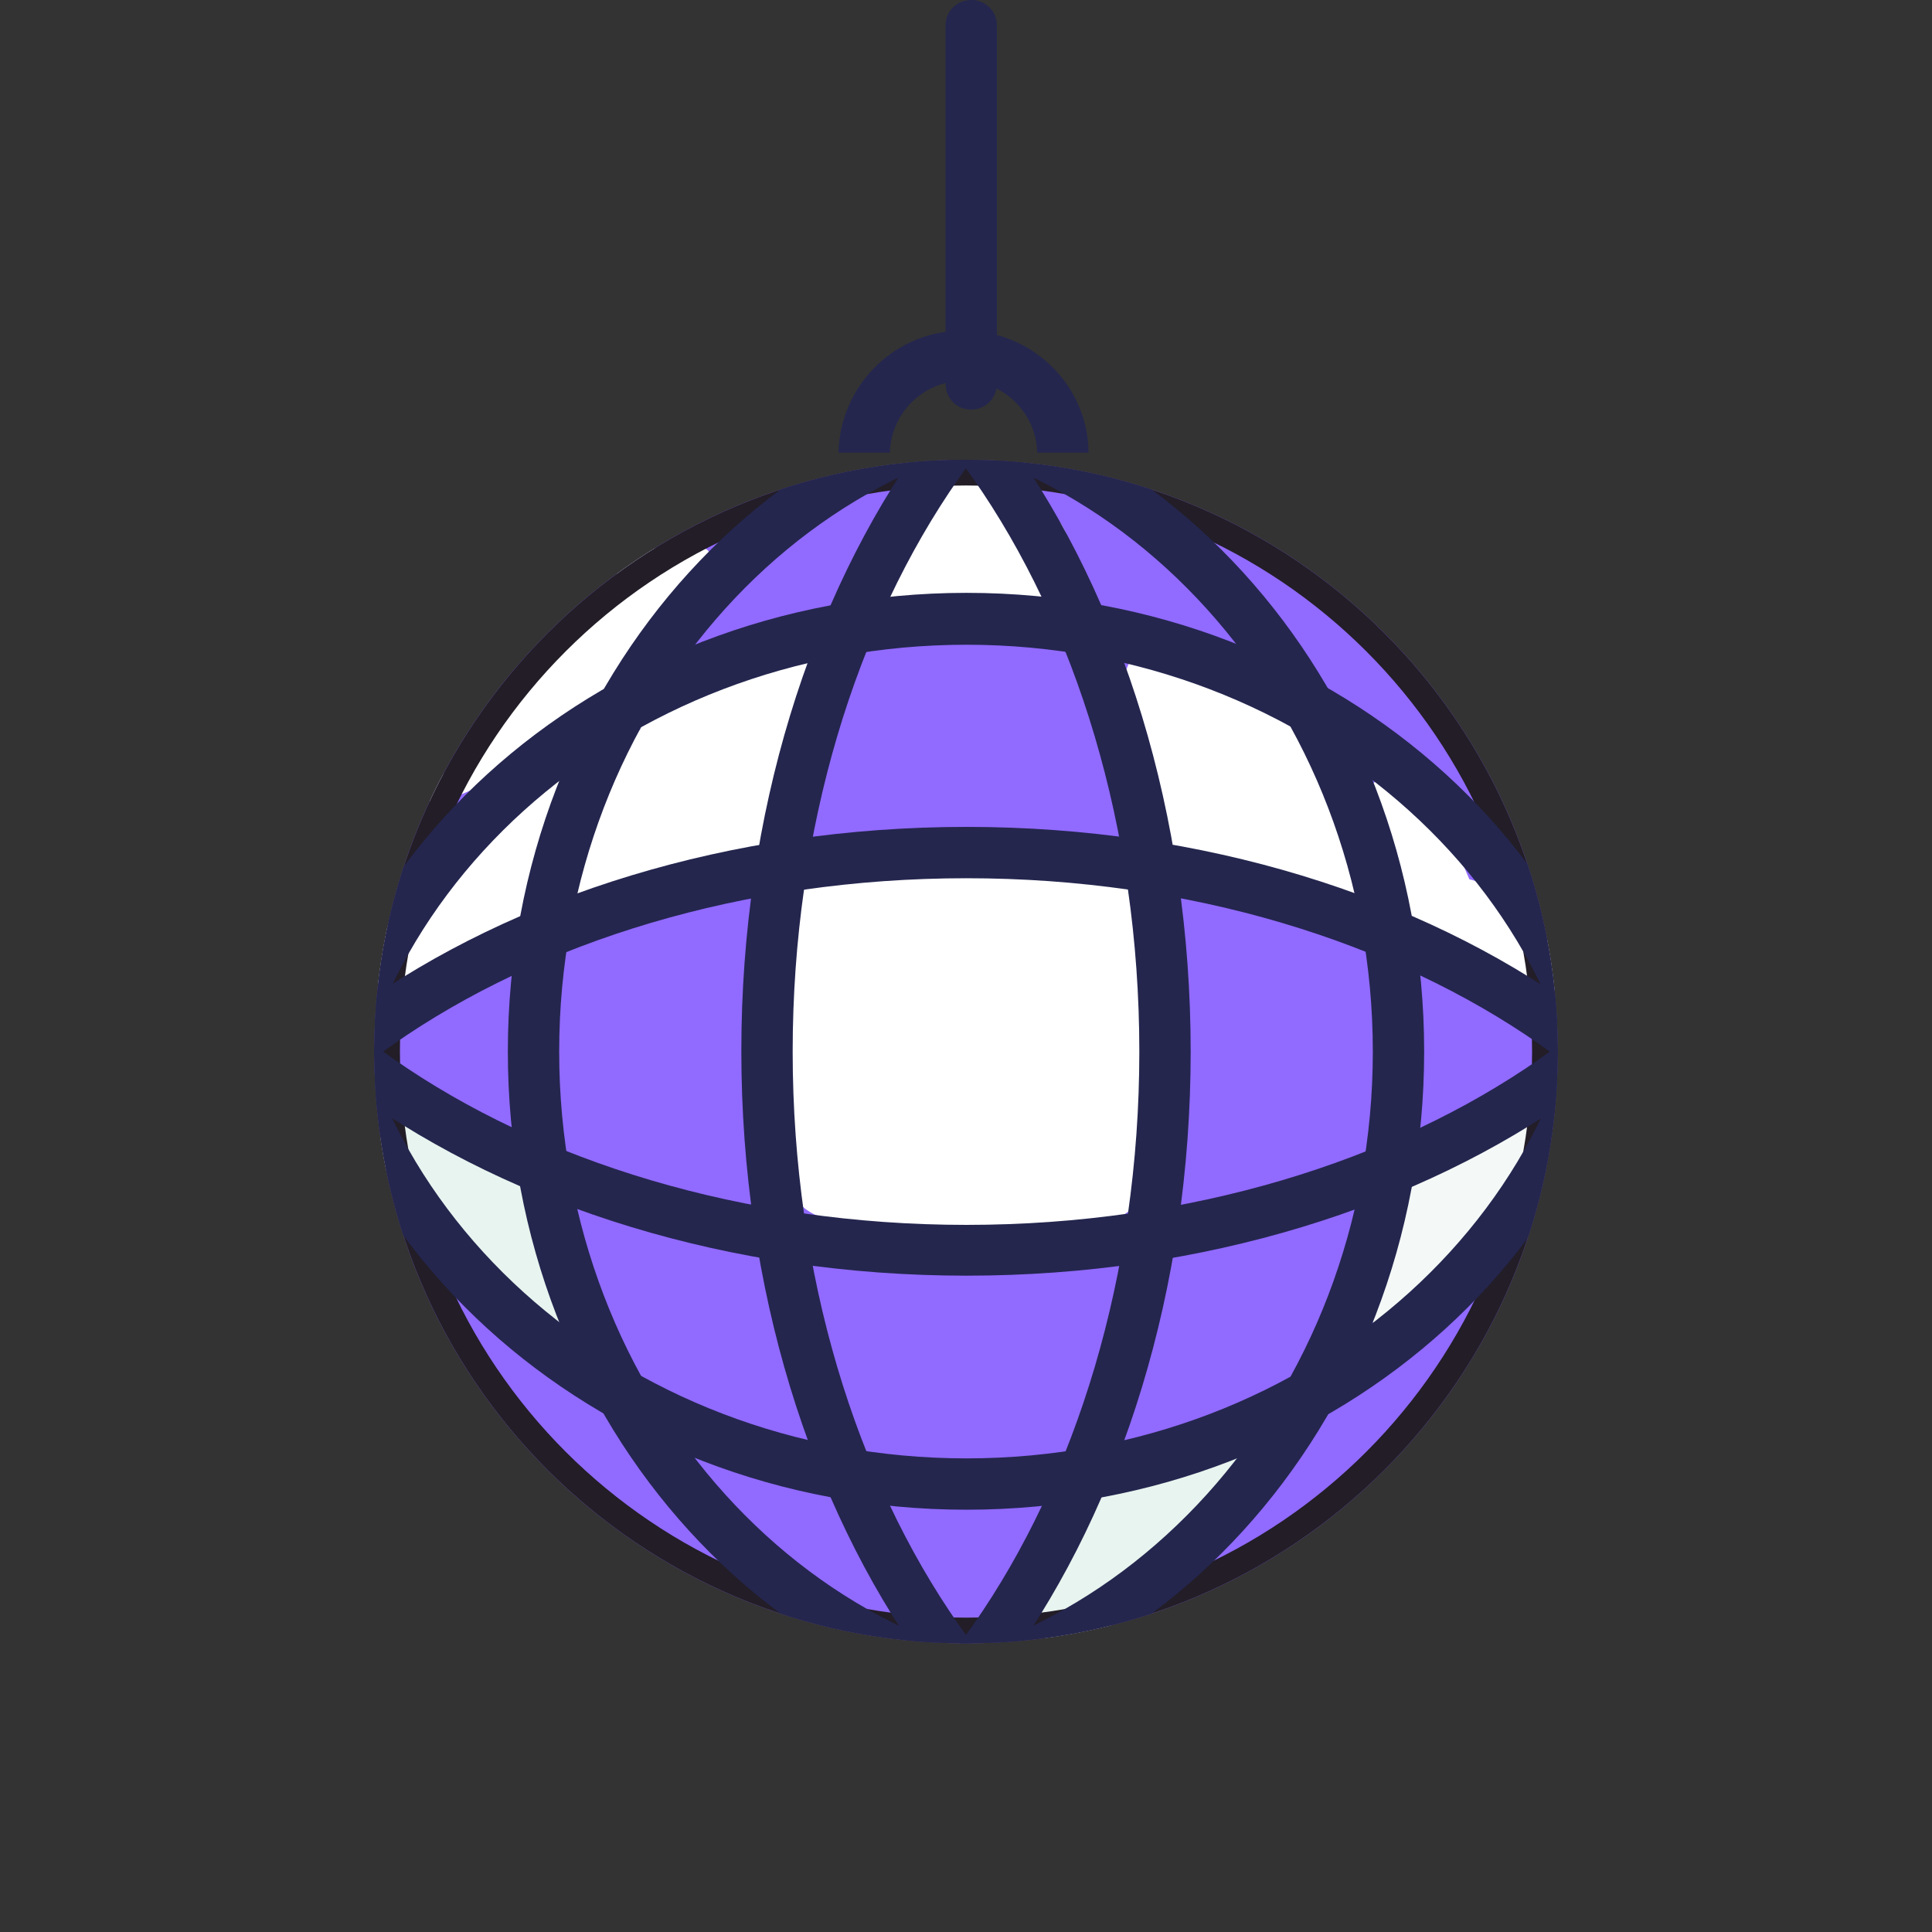 <svg xmlns="http://www.w3.org/2000/svg" xmlns:xlink="http://www.w3.org/1999/xlink" id="Partini_Ver" x="0px" y="0px" width="350px" height="350px" viewBox="0 0 350 350" style="enable-background:new 0 0 350 350;" xml:space="preserve"><rect x="0" y="0" width="350" height="350" fill="#333333" stroke="none"/><style type="text/css">	.st0{fill:#916AFF;}	.st1{clip-path:url(#SVGID_00000113313879212859864710000011387709176092071571_);}	.st2{fill:#FFFFFF;}	.st3{fill:#F4F9F7;}	.st4{fill:#E8F4EF;}	.st5{fill:none;stroke:#221D27;stroke-width:9.3;stroke-miterlimit:10;}	.st6{fill:#24264E;}</style><path class="st0" d="M282.2,190.5c0,59.2-48,107.2-107.2,107.2s-107.2-48-107.2-107.2S115.8,83.3,175,83.3l0,0 C234.2,83.3,282.2,131.3,282.2,190.5z"></path><g>	<g>		<defs>			<path id="SVGID_1_" d="M282.2,190.5c0,59.2-48,107.2-107.2,107.2s-107.2-48-107.2-107.2S115.8,83.3,175,83.3l0,0    C234.2,83.3,282.2,131.3,282.2,190.5z"></path>		</defs>		<clipPath id="SVGID_00000106859088762955925760000016838759971164704933_">			<use xlink:href="#SVGID_1_" style="overflow:visible;"></use>		</clipPath>		<g style="clip-path:url(#SVGID_00000106859088762955925760000016838759971164704933_);">			<path class="st2" d="M146.6,116.3c-1.4,0.4-2.8,0.8-4.2,1.2c-0.8-0.6-1.9-0.7-2.8-0.3c-7.7,2.8-15.1,6.4-22.2,10.6    c-1.4,0.9-2,2.7-1.4,4.3c-5.2,4.8-10.5,12.9-12.1,19.7c-0.7,1.7-1.3,3.4-1.8,5.2c-0.3,1,0,2.2,0.8,2.9l0,0    c-3.3,2.1-1.2,7.4,2.7,6.4c10.2-2.7,20.8-5,30.6-9.2c0.7-0.3,1.2-0.7,1.5-1.4c10.1-6.9,7.9-24.4,12.8-34.2c1-1.7,0.3-3.9-1.4-4.8    C148.6,116.2,147.6,116.1,146.6,116.3z"></path>			<path class="st3" d="M280.5,202.6c-0.2-2.2-2-3.8-4.2-3.6c-0.6,0-1.3,0.2-1.8,0.6c-0.4,0.1-0.7,0.3-1,0.5c-2.1,1.6-4,3.6-5.5,5.8    c-0.9,0.7-1.7,1.5-2.4,2.4c-1.5-1-3.5-0.8-4.9,0.4c-1.2,1.3-2.3,2.7-3.3,4.1c-0.3,0-0.6,0.1-0.9,0.2c-1.2-0.4-2.6,0.2-3,1.4    c0,0.1-0.1,0.2-0.1,0.3c-0.1,0.6-0.3,1.1-0.5,1.7c-3.1,4.4-4.7,10.3-5,15.9c-0.2,1-0.5,2-0.6,3.1c-0.1,1.2,0.2,2.4,1,3.3    c0.9,2.6,3.9,3.9,6.2,1.8c1.8-1.8,3.5-3.7,4.9-5.9c4.3-2.1,8.2-6.5,11-11.5C276.2,218.9,281,209.5,280.5,202.6z"></path>			<path class="st2" d="M209.4,200.2c-1-11.8,0.1-23.7-1.3-35.4c-0.6-4.6-3.4-8.4-8.5-8.5c-9-0.1-17.8,0.5-26.8-0.1    c-6.2-0.4-10.7-0.3-15.2,2.1c-3.5-1.4-7.5-1.1-10.1,1.9c-2.9,1.1-4.9,3.8-5,6.9c0.1,3.1,0.4,6.2,0.8,9.3    c-2.3,9.1-1.6,19.8,0.8,28.9c-2.3,1.8-3.2,4.8-2.2,7.6c1.4,4.1,3.5,6.6,7.6,7.9c5.8,3.3,12.5,3.9,19.6,2.9c5.8-0.8,11.1-2,17-1.4    s11,1.3,16.4-1.6C209.8,217,210.1,207,209.4,200.2z"></path>			<path class="st2" d="M127.8,99.4c-9-4.4-17.9,5.9-22.9,12.1c-8.6,10.9-20.4,20.6-27,32.8c-0.2,0.5,0,1.1,0.5,1.3    c0.2,0.1,0.4,0.1,0.6,0.1c10.8-3.9,20.8-9.8,29.4-17.4c6.7-6,18.8-18.1,20.1-27.3C128.8,100.4,128.4,99.7,127.8,99.4z"></path>			<path class="st2" d="M282.7,173.9l-0.3-0.7c-0.9-2.3-2.9-3.9-5.3-4.5c-0.7-0.4-1.5-0.8-2.3-1.1c-0.3-0.1-0.6-0.3-0.9-0.5    c-0.3-4.1-3.4-6.8-7.7-7.8c-0.7-1.5-1.2-3-1.7-3.9c-0.8-1.5-1.8-3-3-4.3c-0.3-1.1-0.6-2.1-1-3.1l-0.1,0.1    c-0.6-1.9-2.2-3.3-4.1-3.7c-0.2-0.3-0.4-0.6-0.5-0.9c-2.9-5.6-10.4-1.4-9.5,4c0.7,3.9,2.9,7.2,4.8,10.6c0.7,3.8,1.8,7.5,2.8,11    c1.2,4.3,5.8,5.2,8.9,3.4c3.7,5.7,9.2,11.3,15.2,9.8C281.2,181.5,284,177.4,282.7,173.9z"></path>			<path class="st2" d="M191.8,94.3c-2.5-3.4-6-5.5-8.7-8.6c-3.2-3.6-10.4-2.9-12.6,1.6c-0.4,0.8-0.7,1.5-1,2.3    c-2.1,1.2-3.7,3.2-4.4,5.5c-0.5,1.6-0.6,3.2-0.3,4.9c-6.8,0.3-7.6,11.4-0.8,13.2c4,1.1,8.5,0.8,12.6,0.3    c5.3-0.5,10.2-1.5,14.3-5.2S194.8,98.4,191.8,94.3z"></path>			<path class="st4" d="M103.8,232.2c-1.8-3.3-3.4-6.7-4.6-10.2c1.1-2.1,1-4.6-0.2-6.6c-1.9-2.7-4.8-4.3-7.5-6.3    c-3.5-2.8-7.2-5.3-11.1-7.6c-5.3-2.9-13.9,2-11.2,8.6c5,12.4,14.4,21.2,23,31.1C97.8,247.6,107.8,239.3,103.8,232.2z"></path>			<path class="st4" d="M217.1,261.7c-0.9,0.9-1.9,1.7-3,2.4c-7.5-1.2-15.6,3.5-18.4,10.6c-4.2,4.2-7.8,9.4-9.3,14.9    c-1.8,6.1,4.7,9.6,9.7,7.4c9.9-4.3,20.7-12.3,25-22.6c1.8-1.1,3.4-2.4,5-3.8C232.1,265.2,223.1,256.1,217.1,261.7z"></path>			<path class="st2" d="M95.3,141.9c-1.4,0.4-2.5,1.4-3.2,2.6c-2.6,4.6-7.8,7.3-11.1,11.4c-4.4,5.4-10.1,10.1-13.8,16    c-3.8,6.1,5.7,10.1,8.8,5.9c2.2-1.8,4.4-3.7,6.4-5.8c1.2,0.6,2.6,0.7,3.9,0.2c4.3-1.6,8.3-0.8,11.2-5.2c3.4-5.1,3.9-11.3,5.4-17    c0.2-0.2,0.3-0.4,0.5-0.5c1.1-1.1,1.8-2.5,1.9-4.1c-0.1-1-0.4-2-0.7-3C102.1,137.9,98.8,138.8,95.3,141.9z"></path>			<path class="st2" d="M105.3,145c0,0.1,0,0.2,0,0.3C105.5,145.9,105.5,146.1,105.3,145z"></path>			<path class="st2" d="M236.6,134.8c-7-8.8-11.3-14.6-23.5-13.4H213v-0.1c-0.9-3.7-6.9-4.9-8.5-1.1c-3.9,8.9-1.2,19.9,2.4,28.5    c1.7,4.1,4.7,7.4,8.6,9.5c3.6,1.8,7.7,1.9,11.5,2.7s7.8,4.1,11.6,5.5s7.7-1.6,9-5.1C250.9,151.4,242.1,141.8,236.6,134.8z"></path>			<path class="st5" d="M282.2,190.5c0,59.2-48,107.2-107.2,107.2s-107.2-48-107.2-107.2S115.8,83.3,175,83.3l0,0    C234.2,83.3,282.2,131.3,282.2,190.5z"></path>			<path class="st6" d="M203.9,313.3C142.2,313.3,92,258.2,92,190.5S142.2,67.7,203.9,67.7s111.9,55,111.9,122.7    S265.5,313.3,203.9,313.3z M203.9,77c-56.6,0-102.6,50.9-102.6,113.5S147.3,304,203.9,304s102.6-50.9,102.6-113.5    S260.5,77,203.9,77L203.9,77z"></path>			<path class="st6" d="M246.2,346.6c-61.7,0-111.9-70-111.9-156.2S184.6,34.3,246.2,34.3s111.9,70.1,111.9,156.2    S308,346.6,246.2,346.6z M246.2,43.6c-56.6,0-102.6,65.9-102.6,146.9s46,146.9,102.6,146.9s102.6-65.9,102.6-146.9    S302.8,43.6,246.2,43.6L246.2,43.6z"></path>			<path class="st6" d="M146.1,313.3c-61.7,0-111.9-55.1-111.9-122.8S84.4,67.7,146.1,67.7S258,122.7,258,190.5    S207.8,313.3,146.1,313.3z M146.1,77C89.5,77,43.5,127.9,43.5,190.5S89.5,304,146.1,304s102.6-50.9,102.6-113.5    S202.6,77,146.1,77L146.1,77z"></path>			<path class="st6" d="M103.8,346.6c-61.7,0-111.9-70-111.9-156.1S42.1,34.3,103.8,34.3s111.9,70.1,111.9,156.2    S165.6,346.6,103.8,346.6z M103.8,43.6C47.2,43.6,1.2,109.5,1.2,190.5s46,146.9,102.6,146.9s102.6-65.9,102.6-146.9    S160.3,43.6,103.8,43.6L103.8,43.6z"></path>			<path class="st6" d="M175.1,331.2c-67.7,0-122.8-50.2-122.8-111.9s55.1-111.9,122.8-111.9s122.8,50.2,122.8,111.9    S242.8,331.2,175.1,331.2z M175.1,116.8c-62.6,0-113.5,46-113.5,102.6S112.5,322,175.1,322s113.5-46,113.5-102.6    S237.6,116.8,175.1,116.8z"></path>			<path class="st6" d="M175.1,373.5c-86.1,0-156.2-50.2-156.2-111.9s70.1-111.8,156.2-111.8S331.2,200,331.2,261.7    S261.2,373.5,175.1,373.5z M175.1,159.1c-81,0-146.9,46-146.9,102.6s65.9,102.6,146.9,102.6S322,318.3,322,261.7    S256,159.1,175.1,159.1z"></path>			<path class="st6" d="M175.1,273.5c-67.7,0-122.8-50.2-122.8-111.9S107.3,49.7,175.1,49.7s122.8,50.2,122.8,111.9    S242.8,273.5,175.1,273.5z M175.1,59c-62.6,0-113.5,46-113.5,102.6s50.9,102.6,113.5,102.6s113.5-46,113.5-102.6    S237.6,59,175.1,59L175.1,59z"></path>			<path class="st6" d="M175.1,231.1c-86.1,0-156.2-50.2-156.2-111.9S88.9,7.4,175.1,7.4s156.2,50.2,156.2,111.9    S261.2,231.1,175.1,231.1z M175.1,16.7c-81,0-146.9,46-146.9,102.6s65.9,102.6,146.9,102.6S322,175.9,322,119.3    S256,16.7,175.1,16.7L175.1,16.7z"></path>		</g>	</g></g><path class="st6" d="M197.2,82h-9.3c-0.2-7.4-6.3-13.2-13.7-13c-7.1,0.2-12.8,5.9-13,13h-9.3c0.3-12.5,10.6-22.4,23.1-22.1 C187.2,60.1,197.1,69.9,197.2,82z"></path><path class="st6" d="M175.9,74.2c-2.6,0-4.6-2.1-4.6-4.6V4.4c0.1-2.6,2.3-4.5,4.9-4.4c2.4,0.1,4.3,2,4.4,4.4v65.1 C180.6,72.1,178.6,74.2,175.9,74.2z"></path></svg>
